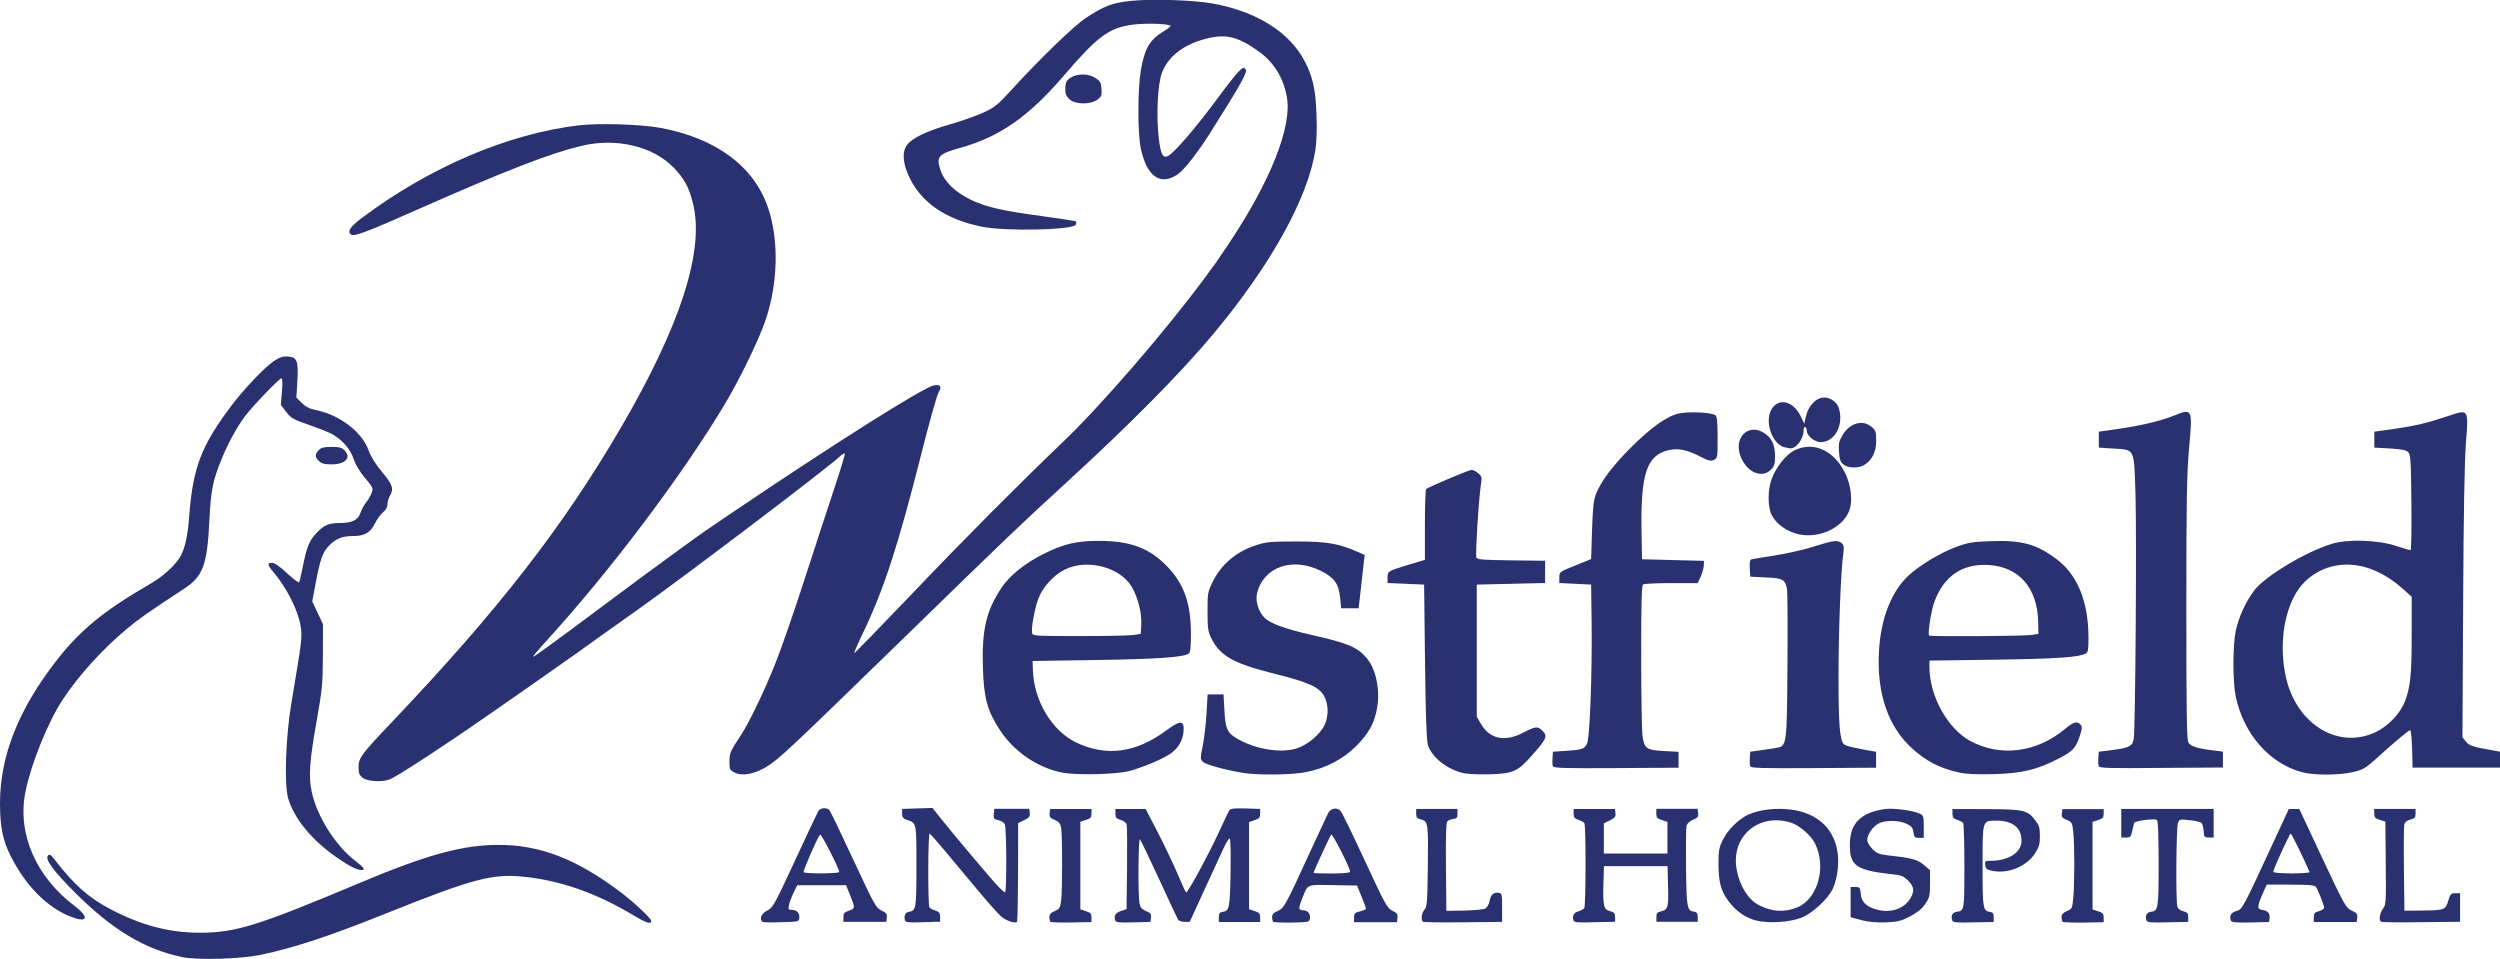 <svg xmlns="http://www.w3.org/2000/svg" xmlns:xlink="http://www.w3.org/1999/xlink" viewBox="0 0 251.63 96.52"><g><path fill="#293171" d="M18.31 96.33c-3.74-.79-6.97-2.72-10.68-6.41-2.3-2.29-3.16-3.47-2.78-3.83.14-.14.29-.04.61.38 1.97 2.57 3.46 3.9 5.75 5.09 3.1 1.61 5.88 2.33 9.01 2.32 3.51-.01 5.83-.74 15.86-4.96 6.86-2.89 10.46-3.88 14.11-3.88 4.18 0 7.84 1.42 12.24 4.73 1.41 1.06 3.12 2.67 3.12 2.93 0 .36-.51.2-1.82-.59-3.65-2.19-7.26-3.47-10.95-3.86-3.2-.34-5.13.17-13.9 3.68-5.75 2.31-9.22 3.45-12.65 4.18-2.04.42-6.36.55-7.92.22zm58.42-3.55c-.32-.32-.09-.84.49-1.13.57-.28.71-.53 2.79-5.02 1.21-2.6 2.27-4.85 2.37-5.01.2-.33.86-.37 1.11-.07.1.12 1.18 2.37 2.41 5.01 2.11 4.53 2.26 4.81 2.82 5.08.49.24.58.36.54.72l-.05.43h-4.32v-.47c0-.39.09-.5.56-.66.64-.22.64-.27.09-1.62l-.38-.94h-4.92l-.37.76c-.2.42-.41.98-.46 1.24-.09.43-.05.48.31.48.5 0 .8.35.73.83-.05.36-.11.37-1.82.41-.99.05-1.84.02-1.9-.04zm7.74-5.01c0-.35-1.81-3.89-1.93-3.77-.24.24-1.73 3.66-1.65 3.78.1.18 3.58.16 3.58-.01zm6.63 4.88c-.16-.42.01-.81.37-.87.74-.11.77-.31.77-4.61 0-4.4.02-4.32-.93-4.64-.42-.14-.51-.26-.51-.64v-.47l1.53-.05 1.53-.05.86 1.09c1.2 1.51 5.06 6.09 5.75 6.81.31.33.62.6.69.6.18 0 .16-6.53-.03-6.88-.08-.16-.38-.33-.65-.39-.45-.09-.49-.15-.45-.62l.05-.52h3.52l.05.42c.04.35-.05.47-.56.72l-.61.3-.01 4.92c-.01 2.71-.05 4.97-.11 5.02-.19.19-1.09-.12-1.58-.53-.27-.23-1.37-1.46-2.44-2.75-1.07-1.28-2.55-3.06-3.29-3.94-.74-.88-1.4-1.63-1.48-1.66-.17-.06-.19 7.19-.02 7.42.06.09.33.24.6.32.39.13.48.25.48.64v.48l-1.72.05c-1.4.06-1.74.02-1.81-.17zm14.63.13c-.06-.06-.11-.28-.11-.48 0-.27.15-.43.54-.6.47-.2.55-.31.64-.99.14-.99.14-6.77 0-7.44-.08-.39-.24-.57-.65-.75-.46-.19-.54-.3-.5-.66l.05-.43h4.16v.46c0 .38-.09.49-.56.64l-.56.18v8.82l.56.18c.47.15.56.26.56.64v.46l-2.01.04c-1.11.02-2.06-.01-2.12-.07zm6.52-.13c-.17-.45.02-.78.58-.96l.56-.18.05-4.08c.02-2.25.01-4.24-.04-4.42-.05-.21-.28-.39-.61-.49-.44-.13-.52-.23-.52-.62v-.47h3.04l1.21 2.32c.66 1.28 1.57 3.17 2 4.2s.83 1.88.87 1.88c.18.01 2.31-3.92 3.23-5.94.54-1.18 1.05-2.24 1.14-2.36.12-.15.58-.19 1.62-.16l1.46.05v.47c0 .39-.09.5-.56.66l-.56.19v8.78l.56.18c.47.15.56.26.56.64v.46h-4.16v-.48c0-.37.08-.49.35-.53.71-.1.77-.37.83-3.98.03-2.13 0-3.42-.1-3.42-.09 0-.38.49-.65 1.08-.27.59-1.14 2.49-1.93 4.2l-1.43 3.12h-.52c-.3 0-.58-.1-.66-.24-.08-.13-.94-1.97-1.91-4.08-.98-2.11-1.84-3.91-1.92-4-.17-.17-.21 5.66-.04 6.48.08.39.24.57.65.75.46.19.54.3.5.66l-.05.43-1.72.05c-1.42.04-1.76 0-1.83-.19zm15.9.13c-.06-.06-.11-.28-.11-.48 0-.27.15-.43.55-.6.64-.27.76-.48 3.23-5.86.91-1.98 1.75-3.78 1.86-4 .26-.5.92-.61 1.26-.21.14.16 1.24 2.42 2.45 5.03 2.05 4.42 2.24 4.76 2.76 5.01.47.22.55.34.51.71l-.05.44h-4.32v-.47c0-.42.07-.49.6-.62.33-.08.6-.2.6-.26 0-.07-.2-.62-.45-1.23l-.45-1.11-2.41-.04c-2.69-.05-2.52-.12-3.07 1.23-.44 1.1-.44 1.3.03 1.3.48 0 .78.35.71.83-.05.36-.11.37-1.82.41-.97.01-1.82-.02-1.88-.08zm7.74-5.04c0-.39-1.78-3.88-1.9-3.74-.12.14-1.78 3.72-1.78 3.86 0 .03.83.06 1.84.06 1.2-.01 1.84-.07 1.84-.18zm7.32 5.03c-.21-.21-.11-.91.17-1.22.25-.27.29-.76.33-4.1.06-4.58.03-4.78-.66-4.96-.43-.11-.51-.21-.51-.6v-.47h4.16v.48c0 .4-.07.49-.43.53-.24.03-.51.14-.6.26-.12.14-.16 1.61-.13 4.6l.04 4.39 1.79-.03c.99-.02 1.94-.11 2.12-.2.18-.1.37-.41.43-.73.12-.66.4-.93.9-.86.35.05.37.11.37 1.49v1.44l-3.94.04c-2.16.03-3.98 0-4.04-.06zm15.17-.12c-.17-.44.02-.79.48-.92.26-.07.53-.22.6-.33.16-.26.18-8.31.01-8.55-.06-.1-.33-.25-.6-.33-.39-.13-.48-.25-.48-.62v-.47h4.16l.05.42c.04.35-.05.47-.56.72l-.61.3v3.04h6.4v-3.18l-.56-.19c-.47-.16-.56-.26-.56-.66v-.47h4.16l.05.43c.04.37-.04.47-.51.67-.36.15-.6.38-.66.63-.05.22-.07 2.12-.05 4.23.06 4.06.1 4.29.83 4.4.27.04.35.16.35.53v.48h-4.16v-.47c0-.4.08-.49.52-.6.66-.17.71-.38.65-2.69l-.05-1.84h-6.4l-.05 1.68c-.07 2.33.02 2.68.66 2.85.43.11.51.21.51.6v.47l-2.05.04c-1.68.06-2.06.03-2.13-.17zm18.38 0c-1.08-.27-2.01-.93-2.77-1.93-.77-1.02-1.02-1.93-1.02-3.77 0-1.34.05-1.63.45-2.44.5-1.02 1.6-2.09 2.6-2.54 1.08-.48 2.79-.68 4.26-.48 2.76.37 4.45 2.01 4.71 4.59.11 1.07-.11 2.51-.53 3.4-.48 1.03-2.09 2.5-3.18 2.9-1.19.46-3.31.58-4.52.27zm4.14-1.32c2.09-.87 2.97-4.11 1.76-6.48-.41-.8-1.59-1.81-2.43-2.06-3.26-.99-6.04 1.43-5.43 4.73.31 1.69 1.16 3.03 2.27 3.6 1.28.66 2.59.73 3.83.21zm6.41 1.27l-1.04-.28v-3.04h.48c.45 0 .48.05.53.64.07.83.52 1.31 1.54 1.61 1.42.42 2.8-.02 3.45-1.09.45-.74.4-1.19-.21-1.8-.44-.44-.69-.55-1.48-.63-3.77-.41-4.4-.84-4.39-3 .01-2.14 1.09-3.23 3.54-3.58.82-.12 2.86.15 3.49.46.38.18.41.27.41 1.32v1.12h-.48c-.43 0-.49-.06-.56-.56-.06-.45-.19-.62-.68-.85-.77-.38-2.13-.39-2.82-.04-.59.31-1.14 1.11-1.15 1.67 0 .21.23.61.52.9.45.45.68.54 1.56.64 2.39.26 3 .42 3.63.97l.61.53v1.34c0 1.22-.04 1.4-.48 2.05-.34.5-.78.86-1.52 1.25-.9.47-1.24.55-2.48.61-1.04.02-1.71-.04-2.47-.24zm9.19.05c-.17-.44.01-.81.42-.87.8-.11.8-.11.8-4.57 0-2.3-.06-4.26-.12-4.36-.06-.1-.33-.25-.6-.33-.39-.13-.48-.25-.48-.62v-.47l3.36.01c3.81.01 4.2.09 4.98 1.13.39.51.46.75.46 1.58 0 .8-.08 1.11-.47 1.71-.84 1.33-2.69 2.11-4.27 1.8-.61-.12-.72-.2-.76-.58-.05-.4-.01-.44.51-.44 1.84 0 3.14-.83 3.14-2.02 0-1.31-.91-2.03-2.54-2.02-1.42.01-1.38-.11-1.38 4.58 0 4.31.03 4.51.77 4.61.27.04.35.16.35.53v.48l-2.05.04c-1.66.04-2.04.01-2.12-.19zm11.11.13c-.06-.06-.11-.28-.11-.48 0-.27.15-.43.54-.6.52-.22.54-.26.64-1.32.13-1.43.14-5.34 0-6.62-.1-.95-.13-1.01-.65-1.23-.46-.19-.54-.3-.5-.66l.05-.43h4.16v.46c0 .38-.09.49-.56.64l-.56.18v8.82l.56.18c.47.15.56.26.56.64v.46l-2.01.04c-1.11.01-2.06-.02-2.12-.08zm8.44-.13c-.17-.44.01-.81.42-.87.77-.1.8-.27.8-4.86 0-2.89-.06-4.32-.17-4.39-.27-.17-2.24.09-2.3.3-.03.1-.11.47-.19.83-.12.57-.19.64-.62.64h-.48v-2.88h9.3v2.88h-.48c-.45 0-.48-.04-.53-.67-.03-.37-.13-.74-.24-.82-.11-.08-.64-.2-1.19-.26-.98-.11-1.01-.1-1.16.31-.17.45-.22 7.76-.06 8.37.06.23.28.41.6.49.42.11.5.21.5.6v.47l-2.05.04c-1.7.05-2.08.02-2.15-.18zm8.49 0c-.18-.46.02-.8.56-.96.61-.17.62-.21 3.79-7.06l1.48-3.2h1.06l2.33 4.97c2.24 4.77 2.36 4.98 2.94 5.25.51.24.6.35.56.72l-.05.43h-4.32v-.47c0-.4.08-.5.52-.62.29-.08.52-.24.52-.35 0-.24-.64-1.85-.85-2.12-.11-.14-.82-.2-2.54-.2h-2.39l-.41.92c-.55 1.25-.57 1.55-.07 1.62.58.08.82.34.77.81l-.05.41-1.89.05c-1.53.03-1.89-.01-1.96-.2zm7.92-4.88c-.31-.79-1.81-3.87-1.89-3.87-.12 0-1.76 3.59-1.76 3.85 0 .09.74.16 1.86.16 1.01 0 1.82-.06 1.79-.14zm7.18 5c-.21-.21-.11-.88.21-1.31.31-.42.32-.64.28-4.6l-.04-4.16-.56-.18c-.47-.15-.56-.26-.56-.64v-.46h4.16v.47c0 .4-.08.49-.52.6-.34.09-.55.26-.61.49-.05.2-.07 2.23-.04 4.52l.05 4.16 1.69-.01c2.34-.02 2.45-.06 2.72-.98.21-.69.28-.77.71-.77h.48v2.88l-3.94.04c-2.15.04-3.97.01-4.03-.05zM7.1 92.26c-2.34-.92-4.5-3.09-5.99-6.03C.28 84.6 0 83.23 0 80.86c0-4.77 1.87-9.49 5.72-14.42 2.37-3.04 4.79-5.01 9.45-7.7 1.3-.75 2.61-1.97 3.05-2.85.43-.85.67-1.98.81-3.78.38-5.05 1.2-7.21 4.27-11.29 1.25-1.66 3.36-3.88 4.27-4.48.59-.39.9-.49 1.4-.46.94.07 1.08.45.96 2.49l-.1 1.64.54.54c.4.4.78.59 1.46.73 2.36.49 4.59 2.19 5.25 4 .24.67.71 1.42 1.38 2.23 1.07 1.28 1.2 1.69.77 2.43-.13.22-.23.59-.23.83 0 .27-.17.57-.45.8-.25.21-.61.7-.8 1.1-.45.93-1.04 1.28-2.19 1.28-1.1 0-1.77.27-2.45.98-.64.67-.88 1.36-1.33 3.73l-.35 1.87.54 1.15.54 1.15-.01 3.12c-.01 2.85-.06 3.41-.6 6.45-.75 4.23-.86 5.75-.52 7.31.52 2.46 2.42 5.45 4.41 6.96.45.34.82.68.82.76 0 .31-.77.11-1.68-.45-3.12-1.91-5.27-4.33-5.94-6.69-.39-1.39-.23-6.16.33-9.46 1.09-6.48 1.12-6.73.93-7.86-.28-1.64-1.4-3.82-2.8-5.48-.55-.64-.56-.84-.06-.84.25 0 .78.37 1.51 1.05.62.57 1.17.99 1.21.91.04-.07.23-.87.41-1.77.37-1.83.62-2.43 1.35-3.21.72-.77 1.24-.99 2.34-.99 1.24 0 1.84-.3 2.08-1.04.1-.31.35-.76.54-1 .2-.24.45-.67.56-.95.2-.5.19-.54-.66-1.56-.55-.66-.97-1.36-1.14-1.91-.31-.98-1.22-2.01-2.26-2.54-.36-.18-1.4-.59-2.32-.91-1.51-.52-1.73-.65-2.21-1.28l-.53-.7.11-1.34c.07-.82.05-1.34-.04-1.34-.22 0-2.93 2.82-3.69 3.84-.82 1.1-1.64 2.61-2.29 4.16-.93 2.24-1.13 3.24-1.28 6.25-.22 4.55-.63 5.67-2.54 6.93-3.75 2.46-4.57 3.04-5.79 4.06-2.47 2.07-4.89 4.74-6.47 7.16-1.48 2.27-3.15 6.41-3.72 9.24-.84 4.21 1.07 8.59 5.04 11.54 1.44 1.13 1.18 1.67-.5 1.01zm29.41-13.97c-.34-.27-.42-.47-.42-1.05 0-.96.22-1.26 3.45-4.66C50.11 61.45 56.61 53.1 62.42 43.17c6.09-10.4 8.53-18 7.32-22.74-.42-1.63-.84-2.41-1.91-3.53-2.08-2.18-5.78-3.06-9.31-2.22-3.14.75-7.53 2.45-16.13 6.25-5.76 2.55-6.81 2.94-7.11 2.64-.32-.32.01-.79 1.18-1.66 6.82-5.11 14.69-8.45 21.83-9.3 1.96-.23 6.17-.1 8.12.25 5.65 1.03 9.5 3.88 10.91 8.09 1.1 3.29.99 7.63-.3 11.37-.69 1.99-2.52 5.76-4.05 8.33-4.29 7.19-11.65 16.95-18.04 23.93-.8.87-1.37 1.56-1.26 1.52.22-.08 1.93-1.32 7.12-5.19 3.42-2.56 4.61-3.43 7.99-5.89 2.02-1.47 2.09-1.52 4.88-3.4 10.22-6.91 19.2-12.58 20.32-12.83.66-.14.86.13.5.68-.16.25-.96 3.08-1.77 6.3-2.29 9.07-3.74 13.52-5.77 17.77-.57 1.18-1 2.18-.97 2.21.03.03 2.69-2.7 5.91-6.07 5.25-5.51 10.57-10.85 15.1-15.19 3.88-3.71 10.25-11.08 14.26-16.49 1.21-1.63 1.21-1.64 2.33-3.31 4.3-6.4 6.51-11.96 5.95-14.96-.37-1.98-1.34-3.52-2.93-4.63-2.05-1.44-3.24-1.71-5.21-1.2-2.25.58-3.77 1.75-4.42 3.4-.44 1.12-.6 4.44-.32 6.68.19 1.57.42 1.99.94 1.71.63-.34 2.68-2.72 4.73-5.47 2.48-3.34 2.87-3.74 3.1-3.15.08.22-.52 1.37-1.75 3.34-.37.59-1.14 1.82-1.7 2.72-1.36 2.18-2.75 3.96-3.44 4.43-1.74 1.17-3.1.21-3.7-2.64-.32-1.51-.32-5.98.01-7.85.37-2.13.85-3 2.12-3.81 1.02-.65 1.03-.66.58-.76-.73-.16-2.78-.15-3.8.02-2.21.36-3.35 1.24-6.73 5.18-3.47 4.04-6.39 6.07-10.31 7.17-2.24.62-2.48.89-2.04 2.23.4 1.2 1.49 2.25 3.12 3.03 1.56.74 3.13 1.09 7.51 1.68 1.62.22 2.98.43 3.02.48s.04.19-.01.31c-.21.56-7.15.71-9.56.2-3.52-.74-5.93-2.37-7.15-4.85-.72-1.47-.82-2.65-.28-3.37.52-.69 1.99-1.4 4.27-2.05 1.17-.33 2.7-.87 3.41-1.2 1.16-.54 1.43-.75 2.88-2.34 2.73-3 6.21-6.37 7.4-7.16 1.87-1.24 2.72-1.56 4.66-1.75 2.15-.21 6.23-.07 8.12.27 4.43.79 7.79 2.9 9.3 5.85.81 1.58 1.08 2.83 1.17 5.34.05 1.49.01 2.83-.12 3.6-.77 4.83-4.45 11.48-10.18 18.37-3.28 3.95-8.42 9.15-15.05 15.22-4.67 4.28-5.73 5.29-16.66 15.94-11.08 10.79-12.18 11.82-13.4 12.54-1.24.73-2.43.93-3.18.54-.47-.24-.5-.32-.5-1.1 0-.85.11-1.09 1.17-2.68.79-1.18 2.45-4.64 3.52-7.37.57-1.45 1.85-5.13 2.83-8.17s2.33-7.14 2.98-9.11c.66-1.97 1.16-3.62 1.11-3.67-.05-.05-.29.09-.53.32-1.38 1.28-15.65 12.09-20.14 15.27-1.23.87-3.22 2.29-4.41 3.14-1.19.86-2.71 1.94-3.39 2.41-.67.47-1.83 1.28-2.56 1.8-.74.52-1.73 1.22-2.22 1.55-.48.33-1.71 1.19-2.72 1.89-4.26 2.98-9.1 6.13-9.82 6.41-.79.31-2.25.22-2.73-.15zm70.23-.56c-2.44-.55-4.69-2.11-6.08-4.22-1.3-1.99-1.64-3.24-1.73-6.36-.11-3.75.32-5.62 1.83-7.93.82-1.26 2.37-2.51 4.3-3.48 1.96-.98 3.33-1.31 5.52-1.3 3.15 0 5.04.69 6.81 2.48 1.77 1.79 2.48 3.77 2.48 6.89 0 1.25-.06 1.85-.2 1.96-.47.38-3.19.57-9.33.66l-6.41.1.03.9c.1 3.11 1.93 6.16 4.4 7.32 3.03 1.43 5.96 1.03 9.03-1.23 1.36-1.01 1.77-1.03 1.75-.1-.03 1.08-.59 2.02-1.55 2.58-.97.57-2.55 1.22-3.9 1.6-1.33.36-5.55.45-6.95.13zm7.36-13.82l.72-.11.05-.93c.06-1.12-.3-2.6-.89-3.69-1.14-2.09-4.55-3-6.85-1.83-1.11.56-2.19 1.77-2.62 2.91-.4 1.07-.76 3.13-.61 3.51.09.23.59.26 4.79.25 2.58.01 5.02-.05 5.41-.11zm11.06 13.89c-1.75-.28-3.77-.83-4.07-1.11-.29-.28-.29-.33-.03-1.64.15-.75.32-2.21.38-3.26l.11-1.9h1.6l.09 1.62c.1 1.8.27 2.21 1.16 2.76 1.81 1.12 4.46 1.58 6.11 1.06 1.1-.34 2.41-1.45 2.83-2.4.41-.9.38-2.09-.07-2.88-.51-.91-1.59-1.39-5-2.24-4.14-1.04-5.48-1.79-6.36-3.59-.32-.65-.37-.99-.37-2.67 0-1.85.02-1.97.52-2.99.89-1.8 2.4-3.06 4.44-3.71.98-.31 1.48-.35 4.01-.35 3.04 0 4.23.2 6.15 1.05l.7.31-.12 1c-.07.55-.2 1.76-.3 2.68l-.19 1.68h-1.76l-.11-1.09c-.14-1.4-.58-2-1.97-2.69-2.89-1.42-5.81-.34-6.4 2.36-.16.74.18 1.8.77 2.38.58.58 2.13 1.14 4.83 1.75 3.52.79 4.53 1.22 5.44 2.29.93 1.1 1.37 3.15 1.07 4.97-.26 1.56-.82 2.6-2.09 3.88-1.34 1.34-3.05 2.24-5.01 2.63-1.34.3-4.86.34-6.36.1zm21.93-.03c-1.59-.45-2.99-1.6-3.37-2.79-.14-.43-.22-2.9-.29-8.37l-.09-7.77-1.84-.08-1.84-.08v-.54c0-.65.02-.66 2.12-1.3l1.64-.49v-3.48c0-1.91.06-3.55.12-3.64.1-.14 3.77-1.71 4.52-1.93.13-.04.44.09.68.29.43.36.44.39.29 1.41-.22 1.52-.54 6.83-.43 7.11.08.21.6.25 3.51.29l3.41.04v2.24l-3.44.08-3.44.08v13.3l.46.78c.87 1.47 2.39 1.77 4.2.83 1.28-.67 1.5-.68 1.99-.16s.37.79-1.1 2.45c-1.45 1.64-1.88 1.83-4.42 1.9-1.27.02-2.21-.04-2.68-.17zm50.07-.02c-1.96-.45-3.24-1.11-4.67-2.39-2.45-2.21-3.6-5.55-3.37-9.79.18-3.32 1.26-6.07 3.01-7.67 1.18-1.07 3.2-2.28 4.84-2.88 1.12-.41 1.6-.49 3.36-.55 3.13-.12 4.62.28 6.63 1.78 2.14 1.59 3.23 4.25 3.25 7.91 0 1.25-.04 1.5-.27 1.62-.73.38-2.91.53-9.13.62l-6.61.09v.66c.01 2.92 1.85 6.22 4.13 7.44 3.06 1.63 6.68 1.16 9.54-1.24.84-.7 1.22-.8 1.55-.4.17.21.16.4-.09 1.14-.42 1.23-.68 1.51-2.12 2.26-2.19 1.14-3.73 1.5-6.6 1.57-1.72.04-2.78-.01-3.45-.17zm7.29-13.84l.72-.11-.02-1.17c-.07-3.43-1.9-5.56-4.96-5.76-2.64-.17-4.53 1.09-5.49 3.7-.33.88-.69 3.23-.53 3.4.12.12 9.47.06 10.28-.06zm27.24 13.81c-3.27-.88-5.86-3.84-6.66-7.61-.31-1.47-.31-5.15 0-6.62.29-1.36 1.01-2.94 1.87-4.07 1.06-1.41 5.21-3.9 7.8-4.68 1.66-.5 4.64-.4 6.52.22.7.23 1.34.42 1.41.42.07 0 .11-2.16.08-4.8-.04-4.28-.08-4.83-.32-5.07-.21-.21-.67-.3-1.84-.37l-1.57-.09v-1.6l1.92-.27c2.18-.31 3.36-.59 5.49-1.3 2.11-.71 2.08-.76 1.81 2.72-.14 1.8-.24 7.16-.28 16.14l-.07 13.46.34.43c.33.42.68.54 2.74.9l.72.13v1.6h-8.82l-.05-1.88c-.02-1.04-.11-1.88-.2-1.88-.15 0-1.39 1.03-3.47 2.91-1.01.91-1.28 1.07-2.27 1.3-1.38.33-3.94.34-5.15.01zm7.32-3.98c1.31-.59 2.59-1.91 3.06-3.17.55-1.46.67-2.69.67-6.72v-3.79l-.92-.82c-3.26-2.92-7.14-3.21-9.78-.74-1.89 1.77-2.74 5.65-2.03 9.32.92 4.89 5.14 7.65 9 5.92zm-82.71 3.38c-.05-.12-.06-.5-.04-.84l.05-.62 1.36-.09c1.59-.1 1.81-.18 2.08-.76.27-.58.51-7.09.45-12.05l-.05-3.92-1.6-.08-1.6-.08v-.56c0-.55 0-.56 1.6-1.2l1.6-.65.09-2.88c.08-2.4.15-3.02.42-3.72.5-1.25 1.68-2.82 3.49-4.62 2.09-2.08 3.66-3.19 4.86-3.44 1.03-.21 3.31-.1 3.65.19.17.14.22.69.22 2.25 0 2.02-.01 2.07-.38 2.24-.31.14-.54.09-1.32-.31-1.41-.73-2.28-.9-3.28-.66-2.15.52-2.77 2.38-2.68 8.09l.05 2.88 3.12.08 3.12.08-.02.48c-.01.26-.16.77-.32 1.12l-.3.64h-2.64c-1.45 0-2.73.06-2.84.13-.16.1-.2 1.72-.2 7.21 0 3.89.06 7.5.13 8.01.18 1.31.38 1.45 2.15 1.55l1.48.08v1.6l-6.29.04c-5.27.03-6.29 0-6.36-.19zm19.86 0c-.05-.12-.06-.5-.04-.84l.05-.62.96-.13c.53-.07 1.25-.18 1.6-.24 1.13-.2 1.12-.11 1.18-8.27.03-3.96.01-7.42-.04-7.7-.19-1-.39-1.12-2.12-1.2l-1.58-.08-.05-.84c-.03-.59.01-.86.16-.9.11-.03 1.19-.21 2.4-.4 1.2-.19 2.97-.59 3.92-.9 1.94-.62 2.39-.67 2.78-.32.22.2.24.4.14 1.16-.24 1.71-.47 7.62-.47 12.37 0 4.54.12 6.2.51 6.66.16.19.83.37 2.55.67l.72.13v1.6l-6.29.04c-5.29.03-6.31 0-6.38-.19zm35.08 0c-.05-.12-.06-.5-.04-.84l.05-.62 1.36-.17c1.65-.21 2.01-.38 2.15-1.07.17-.84.31-20.52.18-24.7-.15-4.66-.04-4.43-2.18-4.57l-1.51-.1v-1.6l1.88-.27c2.36-.34 4.34-.81 5.63-1.33 1.93-.77 1.93-.77 1.58 3.22-.24 2.72-.28 5.08-.28 16.24 0 10.24.04 13.13.2 13.41.22.39.87.61 2.44.8l1.04.13v1.6l-6.21.04c-5.21.05-6.21.02-6.29-.17zm-30.13-23.33c-1.21-.25-2.31-1.02-2.78-1.94-.42-.82-.42-2.57 0-3.67.45-1.19 1.47-2.46 2.3-2.86 1.97-.96 4.11.08 5.19 2.52.46 1.04.63 2.45.39 3.31-.5 1.83-2.92 3.08-5.1 2.64zm-4.79-6.39c-.57-.35-1.1-1.15-1.26-1.9-.36-1.69 1.04-2.81 2.44-1.96.81.49 1.16 1.2 1.16 2.34 0 .84-.06 1.04-.42 1.4-.51.51-1.21.55-1.92.12zm9.24-.64c-.32-.24-.4-.48-.46-1.27-.06-.84-.01-1.07.36-1.7.72-1.22 2.03-1.59 2.93-.82.4.35.45.49.45 1.4 0 1.13-.42 1.97-1.22 2.44-.59.34-1.58.32-2.06-.05zm-153.44-.34c-.44-.41-.44-.7-.03-1.12.25-.25.53-.32 1.28-.32s1.03.07 1.28.32c.75.75.14 1.44-1.29 1.44-.68 0-.98-.08-1.24-.32zm147.55-1.39c-1.23-.24-2.07-2.46-1.41-3.74.67-1.3 2.21-.99 2.98.6l.37.76.13-.62c.24-1.17 1.04-2.02 1.88-2.02.59 0 1.25.45 1.43.98.59 1.69-.34 3.51-1.79 3.51-.62 0-1.4-.63-1.4-1.13 0-.16-.07-.33-.16-.39s-.16.08-.16.33c0 .9-.81 1.93-1.41 1.81-.06-.01-.27-.05-.46-.09zM107.64 9.99c-.32-.29-.42-.55-.42-1 0-.33.06-.68.12-.78.54-.78 2.03-.95 2.94-.35.47.32.55.47.59 1.1.04.66 0 .77-.43 1.08-.71.51-2.23.48-2.8-.05z"/></g></svg>